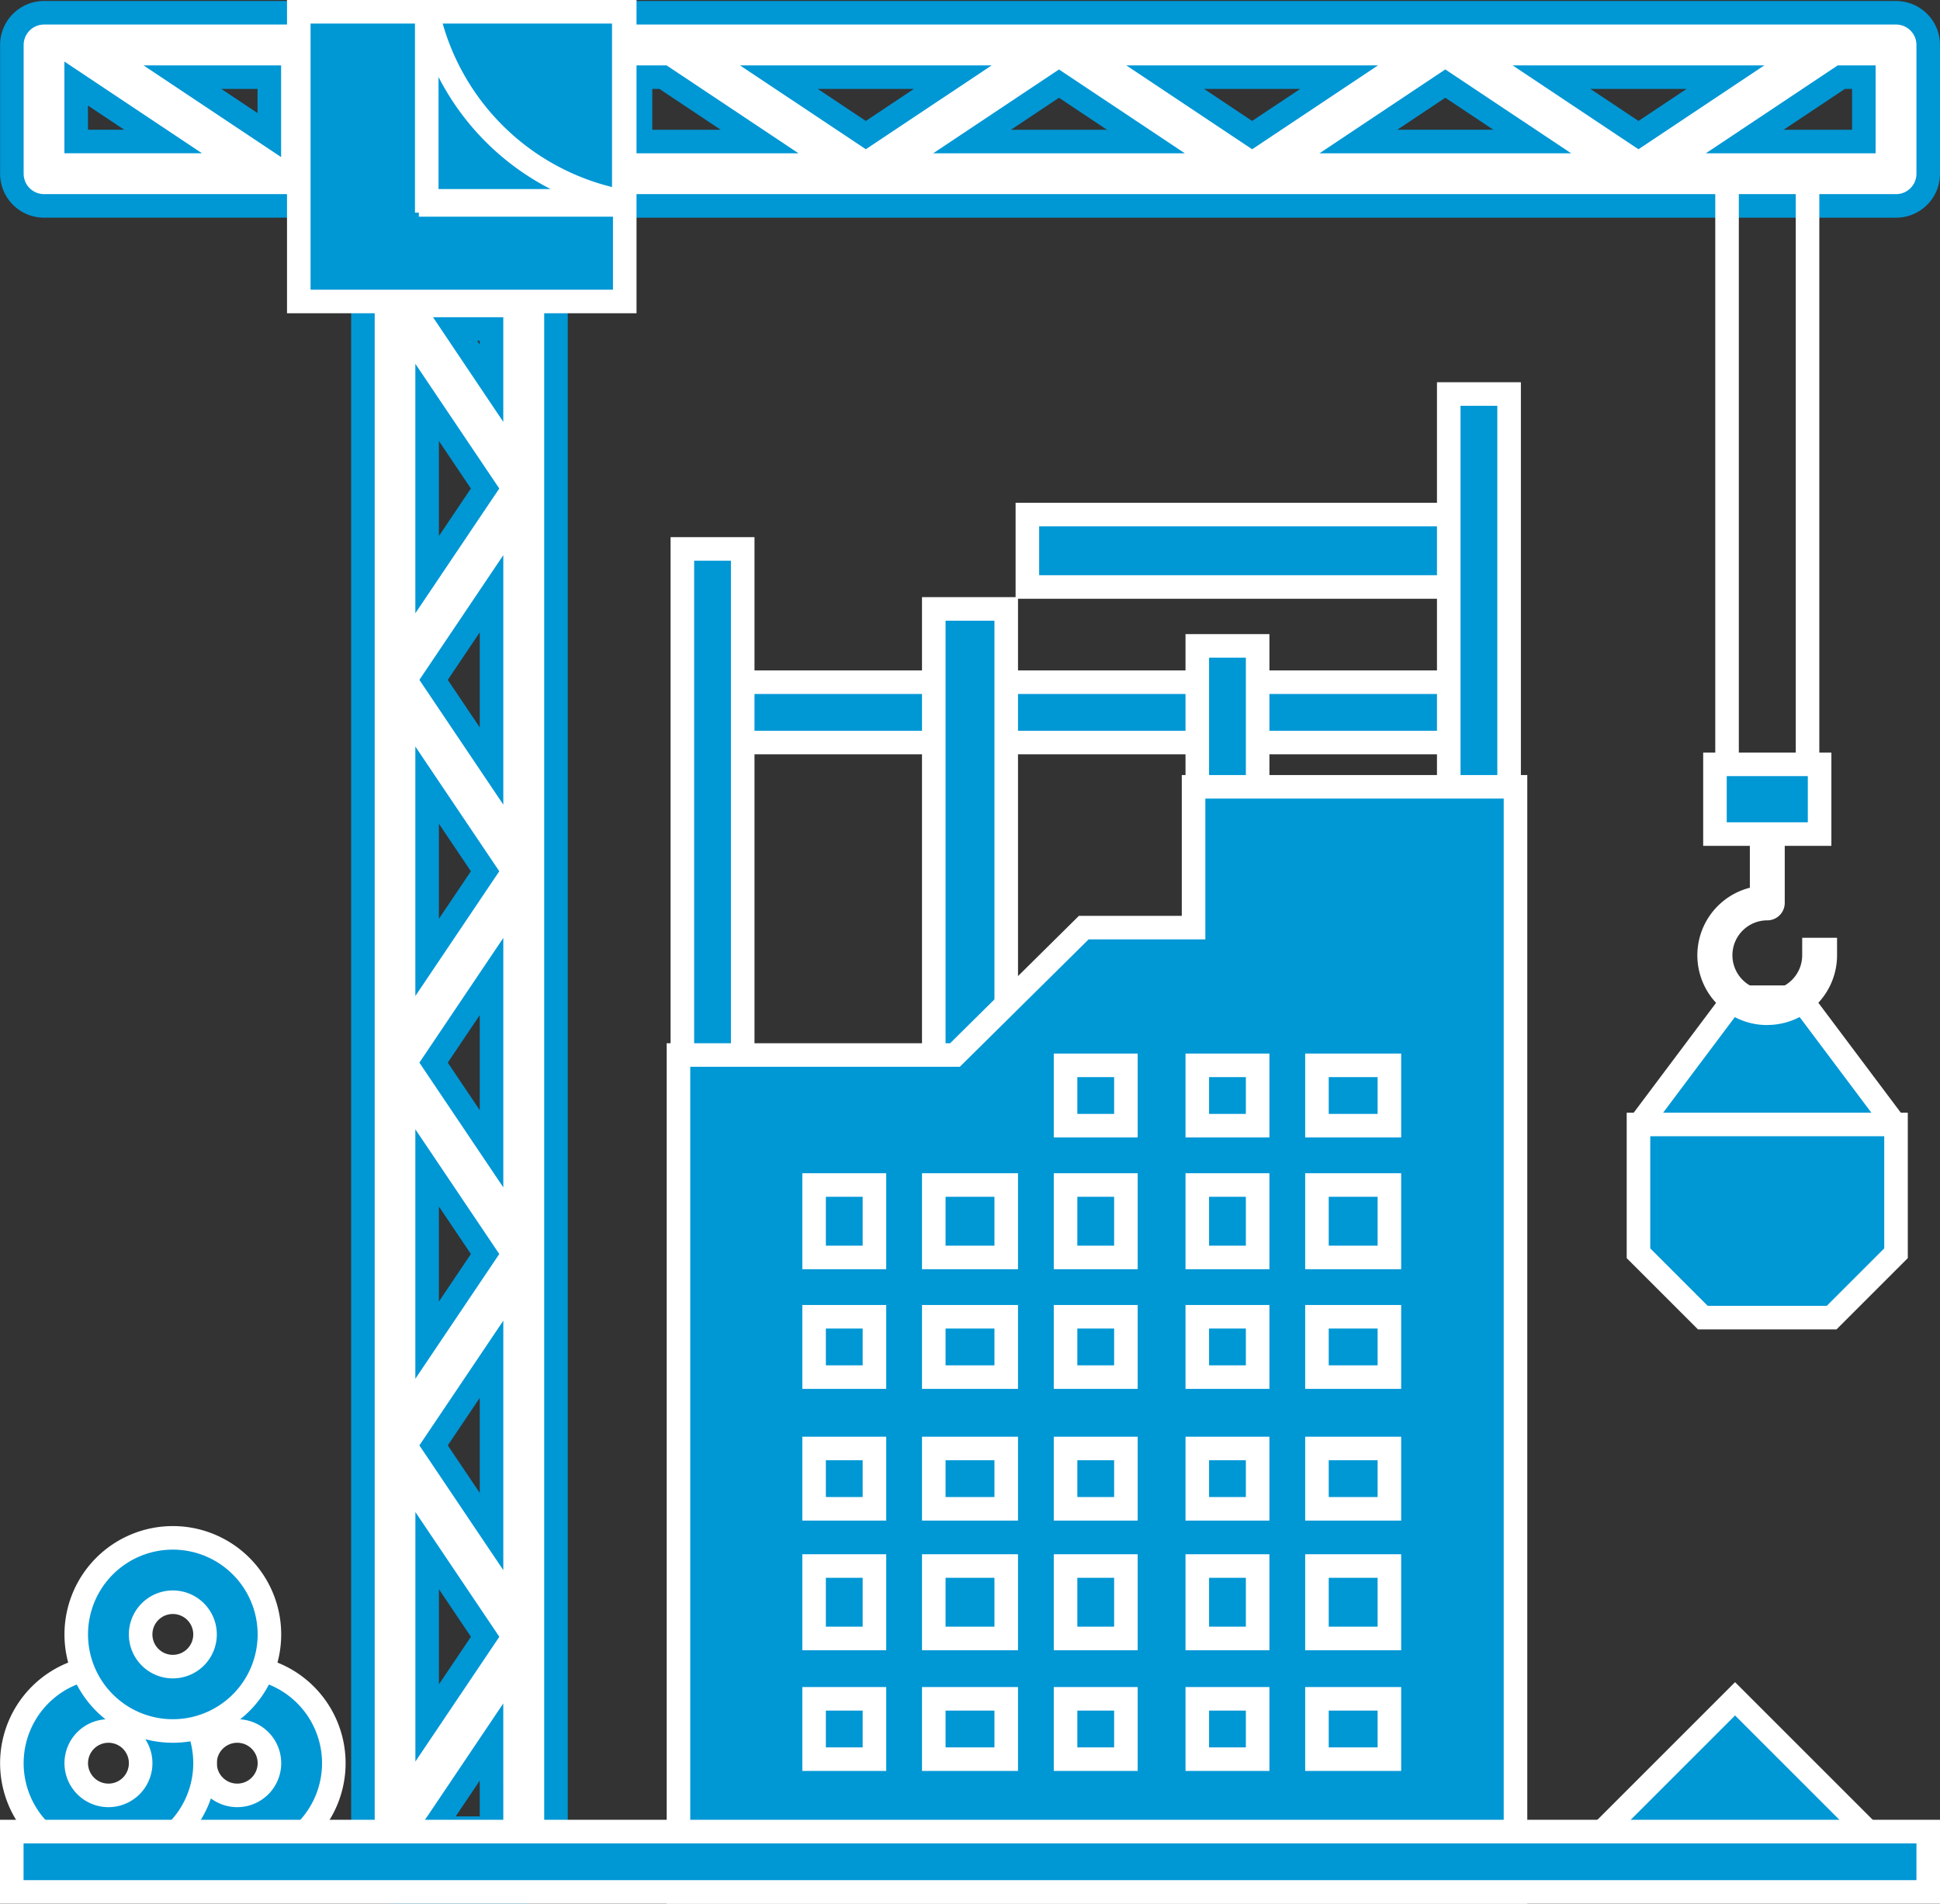 <?xml version="1.0" encoding="UTF-8"?>
<svg xmlns="http://www.w3.org/2000/svg" width="82.355" height="80.828" viewBox="0 0 82.355 80.828">
  <rect x="0" y="0" width="82.355" height="80.828" fill="#333333" stroke="none"/>
  <g id="Grupo_3140" data-name="Grupo 3140" transform="translate(0.5 0.328)">
    <rect id="Rectángulo_22072" data-name="Rectángulo 22072" width="19.475" height="3.075" transform="translate(43.113 21.519)" fill="#0097d5" stroke="#fff" stroke-miterlimit="10" stroke-width="1"/>
    <rect id="Rectángulo_22073" data-name="Rectángulo 22073" width="31.775" height="2.562" transform="translate(30.861 28.637)" fill="#0097d5" stroke="#fff" stroke-miterlimit="10" stroke-width="1"/>
    <path id="Trazado_5097" data-name="Trazado 5097" d="M847.1,732.2a4.1,4.1,0,1,0-4.1-4.1,4.1,4.1,0,0,0,4.1,4.1Zm0-5.467a1.367,1.367,0,1,1-1.367,1.367,1.367,1.367,0,0,1,1.367-1.367Zm0,0" transform="translate(-837.529 -653.567)" fill="#0097d5" stroke="#fff" stroke-miterlimit="10" stroke-width="1"/>
    <path id="Trazado_5098" data-name="Trazado 5098" d="M879.1,732.2a4.1,4.1,0,1,0-4.1-4.1,4.1,4.1,0,0,0,4.1,4.1Zm0-5.467a1.367,1.367,0,1,1-1.367,1.367,1.367,1.367,0,0,1,1.367-1.367Zm0,0" transform="translate(-874.996 -653.567)" fill="#0097d5" stroke="#fff" stroke-miterlimit="10" stroke-width="1"/>
    <path id="Trazado_5099" data-name="Trazado 5099" d="M863.1,700.2a4.1,4.1,0,1,0-4.1-4.1,4.1,4.1,0,0,0,4.1,4.1Zm0-5.467a1.367,1.367,0,1,1-1.367,1.367,1.367,1.367,0,0,1,1.367-1.367Zm0,0" transform="translate(-856.263 -627.034)" fill="#0097d5" stroke="#fff" stroke-miterlimit="10" stroke-width="1"/>
    <path id="Trazado_5100" data-name="Trazado 5100" d="M464.667,738.833,457.833,732,451,738.833" transform="translate(-384.678 -660.2)" fill="#0097d5" stroke="#fff" stroke-miterlimit="10" stroke-width="1"/>
    <rect id="Rectángulo_22074" data-name="Rectángulo 22074" width="2.562" height="18.962" transform="translate(61.001 16.401)" fill="#0097d5" stroke="#fff" stroke-miterlimit="10" stroke-width="1"/>
    <rect id="Rectángulo_22075" data-name="Rectángulo 22075" width="2.562" height="23.062" transform="translate(28.467 22.978)" fill="#0097d5" stroke="#fff" stroke-miterlimit="10" stroke-width="1"/>
    <rect id="Rectángulo_22076" data-name="Rectángulo 22076" width="3.075" height="20.5" transform="translate(39.14 25.525)" fill="#0097d5" stroke="#fff" stroke-miterlimit="10" stroke-width="1"/>
    <rect id="Rectángulo_22077" data-name="Rectángulo 22077" width="2.562" height="8.2" transform="translate(50.326 27.095)" fill="#0097d5" stroke="#fff" stroke-miterlimit="10" stroke-width="1"/>
    <path id="Trazado_5101" data-name="Trazado 5101" d="M558.737,516.724l5.467-5.409h4.662v-5.979h13.667v46.922H547V516.724Zm0,0" transform="translate(-518.698 -472.258)" fill="#0097d5" stroke="#fff" stroke-miterlimit="10" stroke-width="1"/>
    <rect id="Rectángulo_22078" data-name="Rectángulo 22078" width="3.075" height="2.562" transform="translate(55.406 44.904)" fill="#0097d5" stroke="#fff" stroke-miterlimit="10" stroke-width="1"/>
    <rect id="Rectángulo_22079" data-name="Rectángulo 22079" width="2.562" height="2.562" transform="translate(50.326 44.904)" fill="#0097d5" stroke="#fff" stroke-miterlimit="10" stroke-width="1"/>
    <rect id="Rectángulo_22080" data-name="Rectángulo 22080" width="2.562" height="2.562" transform="translate(44.734 44.904)" fill="#0097d5" stroke="#fff" stroke-miterlimit="10" stroke-width="1"/>
    <rect id="Rectángulo_22081" data-name="Rectángulo 22081" width="3.075" height="3.075" transform="translate(55.406 49.985)" fill="#0097d5" stroke="#fff" stroke-miterlimit="10" stroke-width="1"/>
    <rect id="Rectángulo_22082" data-name="Rectángulo 22082" width="2.562" height="3.075" transform="translate(50.326 49.985)" fill="#0097d5" stroke="#fff" stroke-miterlimit="10" stroke-width="1"/>
    <rect id="Rectángulo_22083" data-name="Rectángulo 22083" width="2.562" height="3.075" transform="translate(44.734 49.985)" fill="#0097d5" stroke="#fff" stroke-miterlimit="10" stroke-width="1"/>
    <rect id="Rectángulo_22084" data-name="Rectángulo 22084" width="3.075" height="3.075" transform="translate(39.14 49.985)" fill="#0097d5" stroke="#fff" stroke-miterlimit="10" stroke-width="1"/>
    <rect id="Rectángulo_22085" data-name="Rectángulo 22085" width="2.562" height="3.075" transform="translate(34.059 49.985)" fill="#0097d5" stroke="#fff" stroke-miterlimit="10" stroke-width="1"/>
    <rect id="Rectángulo_22086" data-name="Rectángulo 22086" width="3.075" height="2.562" transform="translate(55.406 55.579)" fill="#0097d5" stroke="#fff" stroke-miterlimit="10" stroke-width="1"/>
    <rect id="Rectángulo_22087" data-name="Rectángulo 22087" width="2.562" height="2.562" transform="translate(50.326 55.579)" fill="#0097d5" stroke="#fff" stroke-miterlimit="10" stroke-width="1"/>
    <rect id="Rectángulo_22088" data-name="Rectángulo 22088" width="2.562" height="2.562" transform="translate(44.734 55.579)" fill="#0097d5" stroke="#fff" stroke-miterlimit="10" stroke-width="1"/>
    <rect id="Rectángulo_22089" data-name="Rectángulo 22089" width="3.075" height="2.562" transform="translate(39.14 55.579)" fill="#0097d5" stroke="#fff" stroke-miterlimit="10" stroke-width="1"/>
    <rect id="Rectángulo_22090" data-name="Rectángulo 22090" width="2.562" height="2.562" transform="translate(34.059 55.579)" fill="#0097d5" stroke="#fff" stroke-miterlimit="10" stroke-width="1"/>
    <rect id="Rectángulo_22091" data-name="Rectángulo 22091" width="3.075" height="2.562" transform="translate(55.406 61.171)" fill="#0097d5" stroke="#fff" stroke-miterlimit="10" stroke-width="1"/>
    <rect id="Rectángulo_22092" data-name="Rectángulo 22092" width="2.562" height="2.562" transform="translate(50.326 61.171)" fill="#0097d5" stroke="#fff" stroke-miterlimit="10" stroke-width="1"/>
    <rect id="Rectángulo_22093" data-name="Rectángulo 22093" width="2.562" height="2.562" transform="translate(44.734 61.171)" fill="#0097d5" stroke="#fff" stroke-miterlimit="10" stroke-width="1"/>
    <rect id="Rectángulo_22094" data-name="Rectángulo 22094" width="3.075" height="2.562" transform="translate(39.14 61.171)" fill="#0097d5" stroke="#fff" stroke-miterlimit="10" stroke-width="1"/>
    <rect id="Rectángulo_22095" data-name="Rectángulo 22095" width="2.562" height="2.562" transform="translate(34.059 61.171)" fill="#0097d5" stroke="#fff" stroke-miterlimit="10" stroke-width="1"/>
    <rect id="Rectángulo_22096" data-name="Rectángulo 22096" width="3.075" height="3.075" transform="translate(55.406 66.162)" fill="#0097d5" stroke="#fff" stroke-miterlimit="10" stroke-width="1"/>
    <rect id="Rectángulo_22097" data-name="Rectángulo 22097" width="2.562" height="3.075" transform="translate(50.326 66.162)" fill="#0097d5" stroke="#fff" stroke-miterlimit="10" stroke-width="1"/>
    <rect id="Rectángulo_22098" data-name="Rectángulo 22098" width="2.562" height="3.075" transform="translate(44.734 66.162)" fill="#0097d5" stroke="#fff" stroke-miterlimit="10" stroke-width="1"/>
    <rect id="Rectángulo_22099" data-name="Rectángulo 22099" width="3.075" height="3.075" transform="translate(39.14 66.162)" fill="#0097d5" stroke="#fff" stroke-miterlimit="10" stroke-width="1"/>
    <rect id="Rectángulo_22100" data-name="Rectángulo 22100" width="2.562" height="3.075" transform="translate(34.059 66.162)" fill="#0097d5" stroke="#fff" stroke-miterlimit="10" stroke-width="1"/>
    <rect id="Rectángulo_22101" data-name="Rectángulo 22101" width="3.075" height="2.562" transform="translate(55.406 71.8)" fill="#0097d5" stroke="#fff" stroke-miterlimit="10" stroke-width="1"/>
    <rect id="Rectángulo_22102" data-name="Rectángulo 22102" width="2.562" height="2.562" transform="translate(50.326 71.8)" fill="#0097d5" stroke="#fff" stroke-miterlimit="10" stroke-width="1"/>
    <rect id="Rectángulo_22103" data-name="Rectángulo 22103" width="2.562" height="2.562" transform="translate(44.734 71.8)" fill="#0097d5" stroke="#fff" stroke-miterlimit="10" stroke-width="1"/>
    <rect id="Rectángulo_22104" data-name="Rectángulo 22104" width="3.075" height="2.562" transform="translate(39.14 71.8)" fill="#0097d5" stroke="#fff" stroke-miterlimit="10" stroke-width="1"/>
    <rect id="Rectángulo_22105" data-name="Rectángulo 22105" width="2.562" height="2.562" transform="translate(34.059 71.8)" fill="#0097d5" stroke="#fff" stroke-miterlimit="10" stroke-width="1"/>
    <path id="Trazado_5102" data-name="Trazado 5102" d="M461.933,561.467l-4.1-5.467H455.1l-4.1,5.467" transform="translate(-381.945 -513.99)" fill="#0097d5" stroke="#fff" stroke-miterlimit="10" stroke-width="1"/>
    <path id="Trazado_5103" data-name="Trazado 5103" d="M788.362,372h5.467a1.361,1.361,0,0,1,1.367,1.354v66.358a1.36,1.36,0,0,1-1.367,1.354h-5.467A1.36,1.36,0,0,1,787,439.712V373.354A1.36,1.36,0,0,1,788.362,372Zm3.826,58.233-2.46-3.656v7.313ZM790,389.605l2.46,3.657v-7.313Zm2.186-8.125-2.46-3.656v7.313Zm.274,20.72L790,405.856l2.46,3.657Zm0,16.251L790,422.107l2.46,3.657Zm-.274-4.469-2.46-3.656v7.313Zm0-16.251-2.46-3.656v7.313Zm-1.271-23.022,1.544,2.3v-2.3Zm1.544,59.993L790,438.358h2.46Zm0,0" transform="translate(-772.094 -361.067)" fill="#fff" stroke="#0097d5" stroke-miterlimit="10" stroke-width="1"/>
    <path id="Trazado_5104" data-name="Trazado 5104" d="M444.367,324h54.666a1.367,1.367,0,0,1,1.367,1.367v5.467a1.366,1.366,0,0,1-1.367,1.367H444.367A1.366,1.366,0,0,1,443,330.833v-5.467A1.367,1.367,0,0,1,444.367,324Zm35.533,3.007-3.69,2.46h7.381Zm8.2,2.187,3.69-2.46h-7.381Zm-12.71-2.46h-7.381l3.69,2.46Zm-11.89.274-3.69,2.46h7.381Zm-4.51-.274h-7.38l3.69,2.46Zm38.677,0h-.957l-4.1,2.733h5.057Zm-51.933,2.733h5.057l-4.1-2.733h-.957Zm0,0" transform="translate(-419.045 -323.786)" fill="#fff" stroke="#0097d5" stroke-miterlimit="10" stroke-width="1"/>
    <path id="Trazado_5105" data-name="Trazado 5105" d="M844.363,324H855.3a1.367,1.367,0,0,1,1.367,1.367v5.467A1.366,1.366,0,0,1,855.3,332.2H844.363A1.366,1.366,0,0,1,843,330.833v-5.467A1.367,1.367,0,0,1,844.363,324Zm5.876,2.733,3.69,2.46v-2.46Zm-.819,2.733-3.69-2.46v2.46Zm0,0" transform="translate(-842.996 -323.786)" fill="#fff" stroke="#0097d5" stroke-miterlimit="10" stroke-width="1"/>
    <rect id="Rectángulo_22106" data-name="Rectángulo 22106" width="13.837" height="12.3" transform="translate(12.184 0.172)" fill="#0097d5" stroke="#fff" stroke-miterlimit="10" stroke-width="1"/>
    <rect id="Rectángulo_22107" data-name="Rectángulo 22107" width="8.2" height="8.2" transform="translate(17.781 0.172)" fill="#0097d5" stroke="#fff" stroke-miterlimit="10" stroke-width="1"/>
    <rect id="Rectángulo_22108" data-name="Rectángulo 22108" width="81.355" height="2.562" transform="translate(0 77.437)" fill="#0097d5" stroke="#fff" stroke-miterlimit="10" stroke-width="1"/>
    <path id="Trazado_5106" data-name="Trazado 5106" d="M779.2,316.2A10.452,10.452,0,0,1,771,308v8.2Zm0,0" transform="translate(-753.384 -308)" fill="#0097d5" stroke="#fff" stroke-miterlimit="10" stroke-width="1"/>
    <path id="Trazado_5107" data-name="Trazado 5107" d="M461.933,588H451v5.467l2.733,2.733H459.2l2.733-2.733Zm0,0" transform="translate(-381.945 -540.585)" fill="#0097d5" stroke="#fff" stroke-miterlimit="10" stroke-width="1"/>
    <path id="Trazado_5108" data-name="Trazado 5108" d="M468.619,519.487a2.961,2.961,0,0,0,2.961-2.961v-.74H470.1v.74a1.481,1.481,0,1,1-1.481-1.481.74.74,0,0,0,.74-.74v-3.7h-1.481v3.055a2.961,2.961,0,0,0,.74,5.83Z" transform="translate(-394.095 -476.297)" fill="#fff"/>
    <path id="Trazado_5109" data-name="Trazado 5109" d="M472.99,396.946V372" transform="translate(-396.758 -364.555)" fill="#0097d5" stroke="#fff" stroke-miterlimit="10" stroke-width="1"/>
    <path id="Trazado_5110" data-name="Trazado 5110" d="M492.989,372v24.946" transform="translate(-420.174 -364.555)" fill="#0097d5" stroke="#fff" stroke-miterlimit="10" stroke-width="1"/>
    <path id="Trazado_5111" data-name="Trazado 5111" d="M474.43,497.6h-4.442v2.961h4.442Z" transform="translate(-397.686 -465.476)" fill="#0097d5" stroke="#fff" stroke-miterlimit="10" stroke-width="1"/>
  </g>
</svg>
